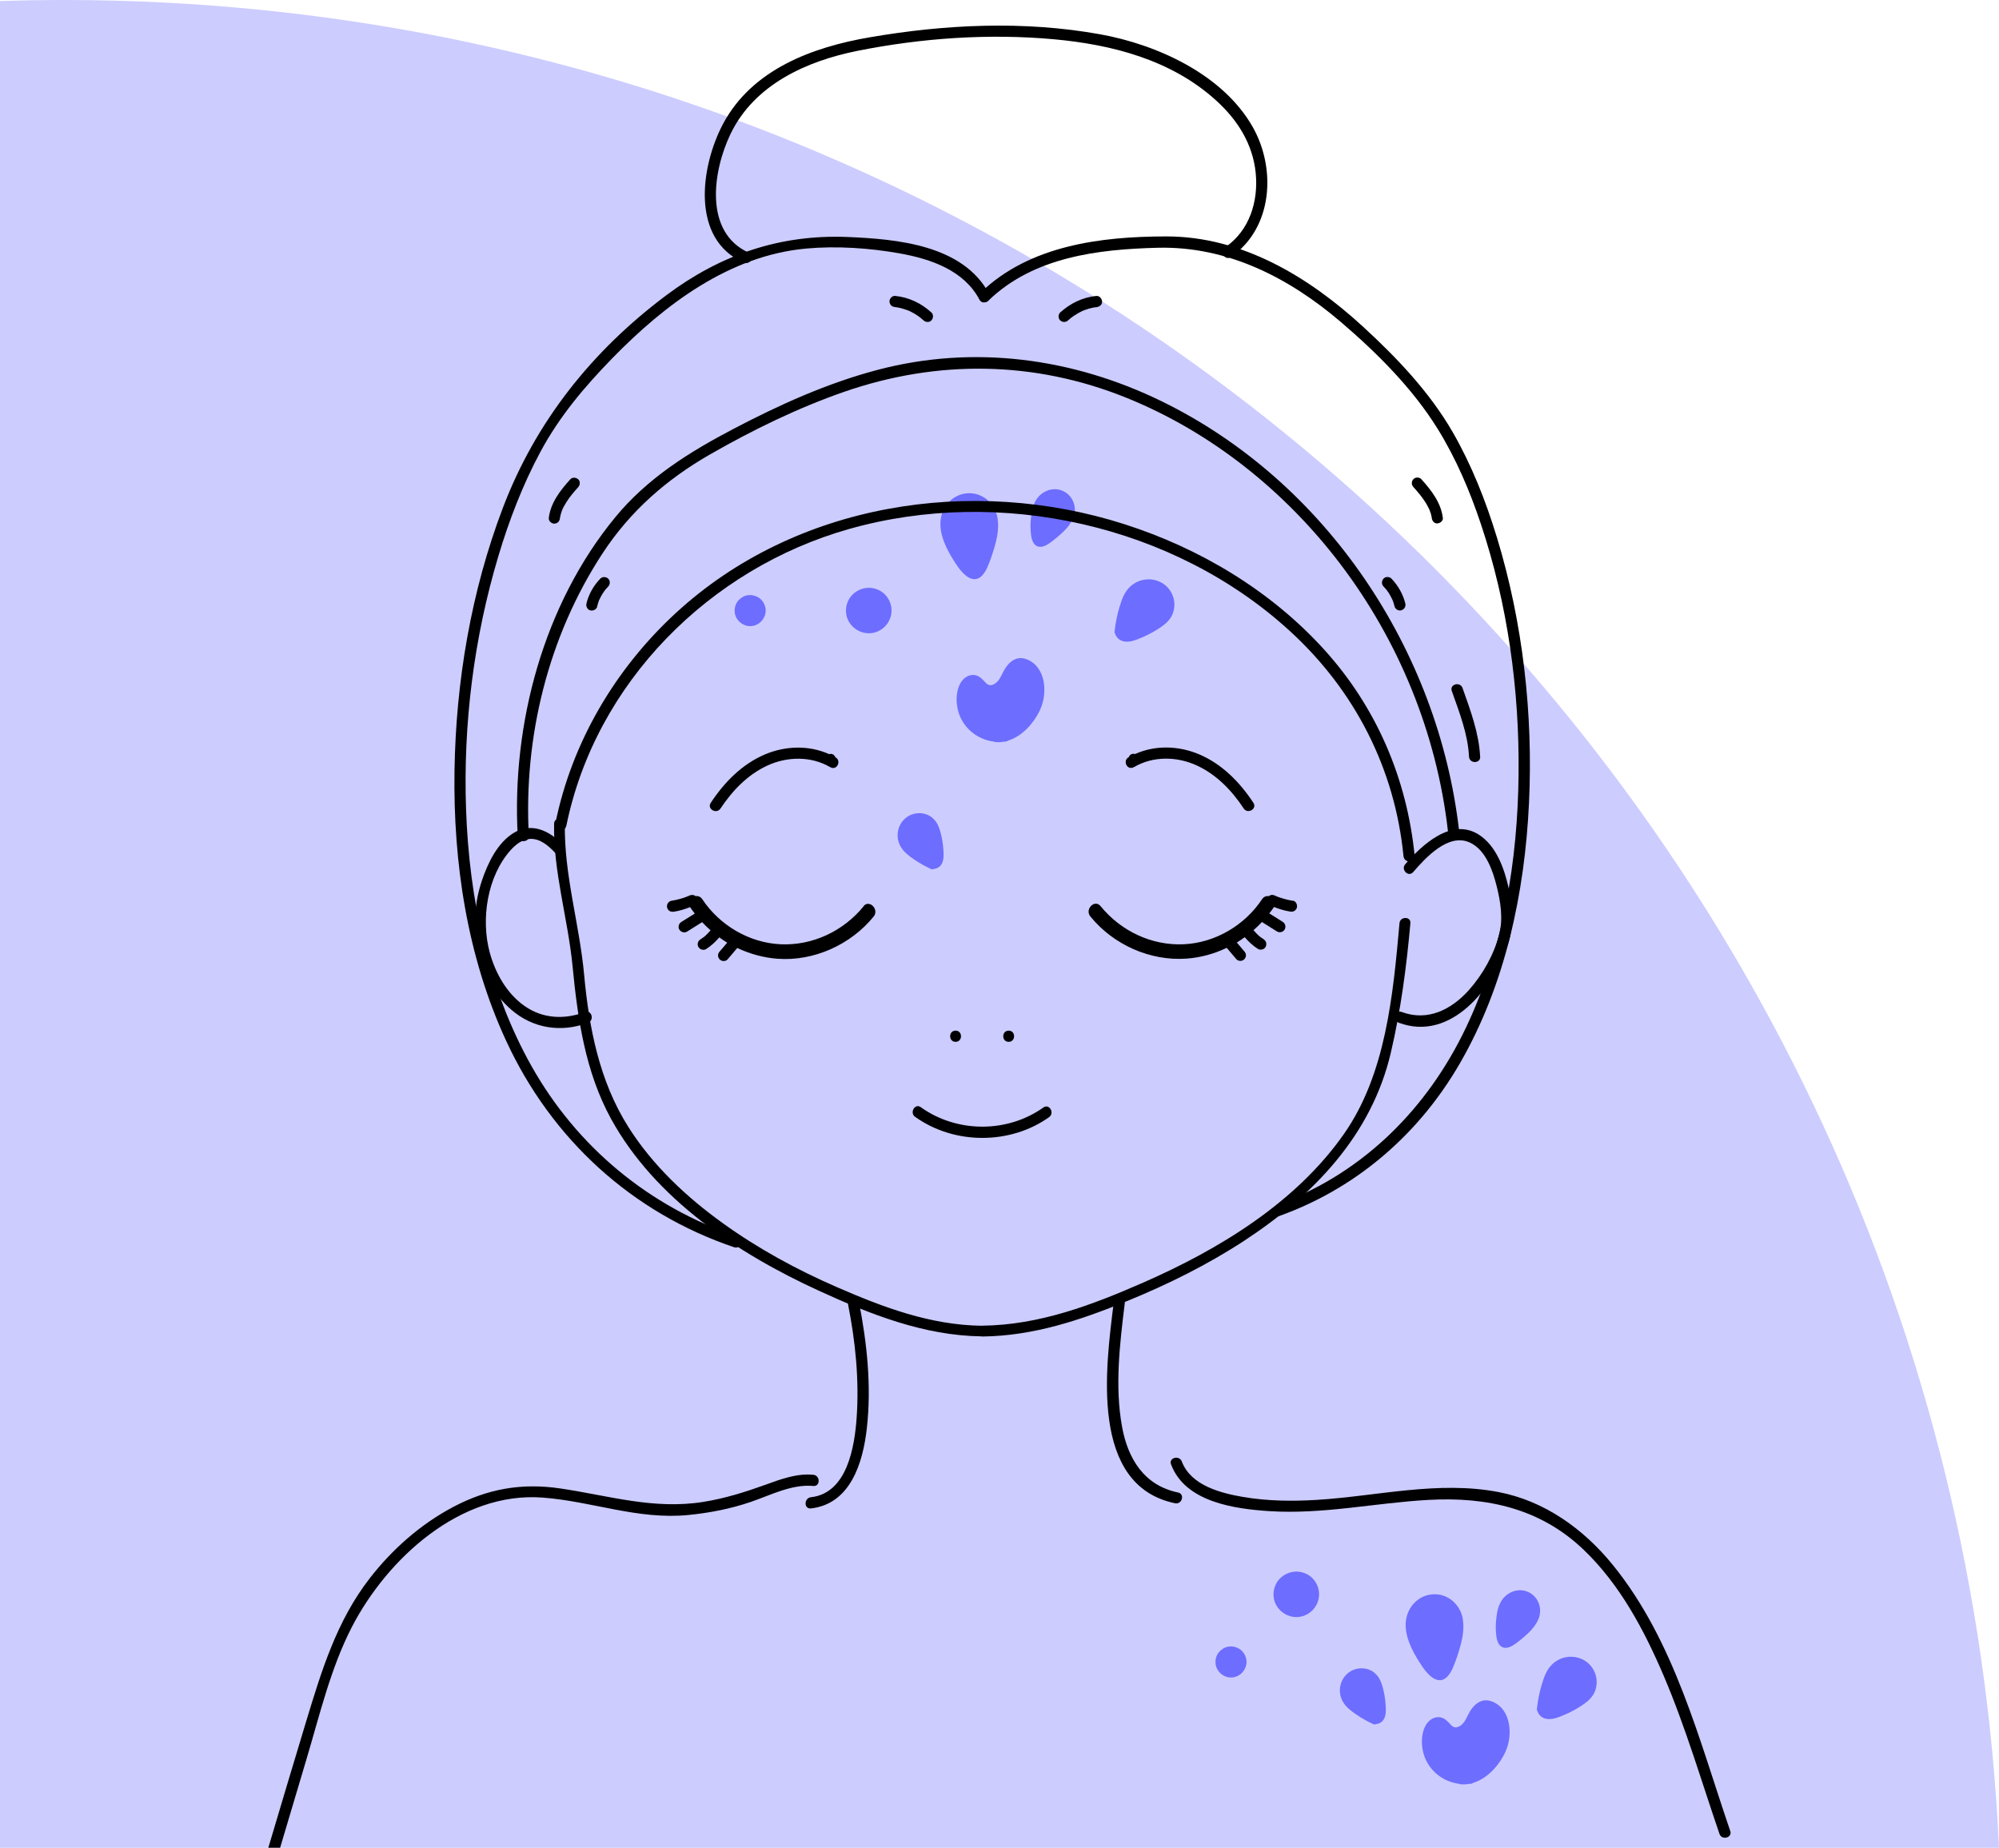 <?xml version="1.0" encoding="UTF-8"?>
<svg id="Layer_2" data-name="Layer 2" xmlns="http://www.w3.org/2000/svg" viewBox="0 0 278.62 257.53">
  <defs>
    <style>
      .cls-1, .cls-2 {
        opacity: .68;
      }

      .cls-3 {
        fill: none;
      }

      .cls-2, .cls-4 {
        fill: blue;
      }

      .cls-4 {
        opacity: .2;
      }
    </style>
  </defs>
  <g id="Layer_1-2" data-name="Layer 1">
    <g>
      <path class="cls-4" d="M278.62,257.53C272.1,114.2,153.84,0,8.9,0,5.92,0,2.96.05,0,.15v257.38h278.62Z"/>
      <g>
        <g class="cls-1">
          <path class="cls-2" d="M173.71,231.96c-.15.9-.85,1.63-1.75,1.8-.92.17-1.82-.29-2.28-1.09-.43-.75-.33-1.76.22-2.42.35-.39.79-.67,1.31-.76.5-.08,1,.02,1.44.26.77.42,1.21,1.35,1.07,2.21Z"/>
          <path class="cls-2" d="M183.81,222.7c-.22,1.32-1.25,2.38-2.57,2.62-1.33.24-2.67-.42-3.34-1.58-.64-1.12-.49-2.59.34-3.57,1-1.15,2.64-1.48,3.99-.74,1.15.63,1.8,1.98,1.58,3.27Z"/>
          <path class="cls-2" d="M209.88,244.04c-.84,1.89-2.53,3.85-4.59,4.45-.06.05-.13.09-.22.11-.11.02-.22,0-.32.02-.38.07-.77.09-1.18.05-.08,0-.14-.03-.2-.06-2.38-.3-4.44-2.01-5.02-4.45-.3-1.26-.24-2.9.55-3.98.36-.49.91-.84,1.53-.86.62-.02,1.07.31,1.48.74.25.25.48.6.85.67.34.06.7-.12.95-.34.5-.42.74-1.08,1.04-1.64.63-1.18,1.72-2.15,3.13-1.64,2.73.98,3.01,4.66,1.99,6.93Z"/>
          <path class="cls-2" d="M222.36,235.56c-.28.84-.9,1.44-1.61,1.94-.84.59-1.74,1.09-2.69,1.49-.83.35-1.82.79-2.72.52-.5-.15-.9-.54-1.05-1.02-.06-.08-.1-.18-.08-.31,0-.06.02-.13.03-.19,0-.02,0-.04,0-.05.13-1.07.34-2.13.65-3.16.3-.99.64-2.01,1.39-2.76,1.19-1.21,3.07-1.47,4.53-.62,1.44.84,2.08,2.59,1.55,4.16Z"/>
          <path class="cls-2" d="M191.55,233.13c.61.48.91,1.14,1.13,1.88.25.87.4,1.76.45,2.66.04.7.09,1.52-.37,2.11-.24.31-.61.48-.99.51-.1.06-.23.07-.37,0-.83-.38-1.62-.83-2.37-1.34-.72-.5-1.45-1.04-1.88-1.82-.73-1.29-.44-2.98.71-3.93,1.06-.88,2.62-.93,3.71-.07Z"/>
          <path class="cls-2" d="M203.89,225.7c.17,1.11.03,2.22-.24,3.3-.3,1.17-.69,2.37-1.17,3.49-.38.85-1.07,1.92-2.16,1.63-1.06-.28-1.91-1.57-2.47-2.44-1.05-1.65-2.11-3.71-1.9-5.73.21-1.97,1.71-3.61,3.73-3.75,2.13-.15,3.89,1.44,4.22,3.5Z"/>
          <path class="cls-2" d="M214.4,225.71c-.31.71-.79,1.32-1.35,1.85-.6.57-1.26,1.13-1.93,1.6-.49.33-1.12.67-1.71.41-.76-.33-.87-1.47-.91-2.19-.06-.87.02-1.73.16-2.59.11-.67.34-1.32.74-1.87.84-1.15,2.38-1.65,3.69-1,1.4.7,1.93,2.37,1.32,3.78Z"/>
        </g>
        <g class="cls-1">
          <path class="cls-2" d="M106.69,85.43c-.15.9-.85,1.63-1.75,1.8-.92.17-1.82-.29-2.28-1.09-.43-.75-.33-1.76.22-2.42.35-.39.79-.67,1.31-.76.5-.08,1,.02,1.44.26.77.42,1.21,1.35,1.07,2.21Z"/>
          <path class="cls-2" d="M124.22,85.59c-.22,1.32-1.25,2.38-2.57,2.62-1.33.24-2.67-.42-3.34-1.58-.64-1.12-.49-2.59.34-3.57,1-1.15,2.64-1.48,3.99-.74,1.15.63,1.8,1.98,1.58,3.27Z"/>
          <path class="cls-2" d="M145.03,98.79c-.84,1.89-2.53,3.85-4.59,4.45-.06.05-.13.09-.22.11-.11.02-.22,0-.32.02-.38.07-.77.09-1.18.05-.08,0-.14-.03-.2-.06-2.38-.3-4.44-2.01-5.02-4.45-.3-1.26-.24-2.9.55-3.98.36-.49.91-.84,1.53-.86.62-.02,1.07.31,1.48.74.25.25.48.6.85.67.34.06.7-.12.95-.34.5-.42.74-1.08,1.04-1.64.63-1.18,1.72-2.15,3.13-1.64,2.73.98,3.01,4.66,1.99,6.93Z"/>
          <path class="cls-2" d="M163.5,85.4c-.28.84-.9,1.44-1.61,1.94-.84.59-1.74,1.09-2.69,1.49-.83.35-1.82.79-2.72.52-.5-.15-.9-.54-1.05-1.02-.06-.08-.1-.18-.08-.31,0-.06.02-.13.03-.19,0-.02,0-.04,0-.05.13-1.07.34-2.13.65-3.16.3-.99.64-2.01,1.39-2.76,1.19-1.21,3.07-1.47,4.53-.62,1.44.84,2.08,2.59,1.55,4.16Z"/>
          <path class="cls-2" d="M129.91,113.95c.61.48.91,1.14,1.13,1.88.25.87.4,1.76.45,2.66.04.7.09,1.52-.37,2.11-.24.31-.61.48-.99.51-.1.06-.23.07-.37,0-.83-.38-1.62-.83-2.37-1.34-.72-.5-1.45-1.04-1.88-1.82-.73-1.29-.44-2.98.71-3.93,1.06-.88,2.62-.93,3.71-.07Z"/>
          <path class="cls-2" d="M139.04,72.25c.17,1.11.03,2.22-.24,3.3-.3,1.17-.69,2.37-1.17,3.49-.38.85-1.07,1.92-2.16,1.63-1.06-.28-1.91-1.57-2.47-2.44-1.05-1.65-2.11-3.71-1.9-5.73.21-1.97,1.71-3.61,3.73-3.75,2.13-.15,3.89,1.44,4.22,3.5Z"/>
          <path class="cls-2" d="M149.55,72.26c-.31.71-.79,1.32-1.35,1.85-.6.57-1.26,1.13-1.93,1.6-.49.33-1.12.67-1.71.41-.76-.33-.87-1.47-.91-2.19-.06-.87.02-1.73.16-2.59.11-.67.34-1.32.74-1.87.84-1.15,2.38-1.65,3.69-1,1.4.7,1.93,2.37,1.32,3.78Z"/>
        </g>
        <g>
          <g>
            <path d="M118.21,181.83c1.02,5.15,1.56,10.5,1.19,15.75-.29,4.06-1.31,10.52-6.37,11.09-.99.11-1,1.67,0,1.56,5.51-.63,7.24-6.36,7.78-11.1.68-5.86.04-11.95-1.1-17.71-.19-.98-1.7-.57-1.5.41h0Z"/>
            <path d="M155.22,181.62c-1.09,8.82-3.42,25.4,8.56,27.89.98.2,1.4-1.3.41-1.5-4.7-.98-6.98-4.67-7.8-9.16-1.03-5.64-.31-11.59.38-17.22.12-.99-1.44-.99-1.56,0h0Z"/>
            <path d="M39.04,257.53c1.22-4.08,2.42-8.16,3.64-12.23,1.85-6.17,3.39-12.79,6.36-18.54,4.95-9.57,15.15-18.91,26.6-18.04,6.89.52,13.25,3.11,20.26,2.43,2.97-.29,5.96-.87,8.78-1.84,2.75-.94,5.69-2.49,8.68-2.21,1,.09.99-1.47,0-1.56-2.29-.22-4.52.61-6.64,1.38-2.86,1.03-5.68,1.92-8.69,2.4-6.94,1.11-13.18-.88-19.97-1.88-5.38-.79-10.13.06-14.92,2.6-4.54,2.41-8.47,5.88-11.61,9.93-4.63,5.97-6.73,12.94-8.89,20.05-1.77,5.83-3.5,11.67-5.24,17.5.55,0,1.09,0,1.64,0Z"/>
            <path d="M163.23,204.11c1.98,5.26,8.88,6.19,13.75,6.5,7.44.47,14.74-1.16,22.13-1.57,8.18-.45,15.6,1.19,21.63,6.96,5.03,4.81,8.4,11.14,11.11,17.47,3.08,7.2,5.27,14.72,7.81,22.12.32.94,1.83.54,1.5-.41-4.35-12.68-7.76-26.48-16.38-37.09-4.06-5-9.5-8.91-15.91-10.14-8.42-1.62-16.92.57-25.33,1.09-3.42.21-6.91.17-10.29-.41-3.15-.54-7.27-1.61-8.53-4.94-.35-.93-1.86-.53-1.5.41h0Z"/>
          </g>
          <g>
            <g>
              <path d="M137.87,40.96c-3.65-6.83-12.83-7.64-19.72-7.93-9.43-.39-17.74,2.47-25.28,8.12-10.35,7.75-18.2,17.59-22.78,29.63-4.42,11.62-6.55,24.21-6.74,36.62-.2,12.85,1.78,26,7.23,37.73,6.32,13.63,17.49,23.88,31.75,28.7.95.32,1.36-1.18.41-1.5-12.25-4.14-22.3-12.46-28.65-23.73-6.11-10.85-8.7-23.43-9.13-35.79-.42-11.89,1.09-23.93,4.51-35.33,1.5-5.01,3.39-9.93,5.87-14.54,2.65-4.92,6.13-9.04,10.02-13.03,7.28-7.46,16.29-14.29,27.01-15.27,4.25-.39,8.86-.07,13.06.68,4.32.78,8.9,2.34,11.09,6.44.47.89,1.82.1,1.35-.79h0Z"/>
              <path d="M124.76,42.8s.3.04.16.02c.1.02.2.03.29.05.19.04.39.08.58.14.19.05.38.12.57.18.09.03.19.07.28.11-.08-.03-.03-.01.02,0,.06.03.11.05.17.08.36.17.7.37,1.03.59.08.05.16.11.24.17.04.03.08.06.12.09.1.07-.08-.06.02.01.16.13.32.27.48.41.3.27.81.32,1.1,0,.27-.3.32-.81,0-1.1-1.41-1.29-3.15-2.12-5.06-2.31-.41-.04-.8.39-.78.78.02.46.34.74.78.78h0Z"/>
              <path d="M78.05,72.18c0,.09,0,.03,0-.02,0-.05.02-.1.03-.15.02-.12.05-.23.08-.34.06-.2.12-.4.2-.6.05-.12-.04.09.01-.03.03-.06.05-.12.08-.18.05-.1.1-.19.15-.29.11-.21.23-.41.35-.6.49-.77,1-1.37,1.64-2.07.27-.3.32-.81,0-1.1-.3-.27-.81-.32-1.1,0-1.4,1.55-2.75,3.27-3,5.4-.05.41.39.8.78.78.46-.02.73-.34.78-.78h0Z"/>
              <path d="M83.23,84.52c.07-.28.15-.55.25-.82.01-.03.03-.06.04-.1.04-.11.03-.05,0,.02.04-.06.06-.13.09-.19.06-.13.13-.27.2-.39.14-.25.3-.5.47-.73.02-.03.05-.05.06-.08-.02.04-.09.11-.02.03.04-.05.09-.11.13-.16.1-.12.21-.24.32-.35.28-.29.31-.81,0-1.1-.31-.28-.8-.31-1.1,0-.93.96-1.62,2.16-1.93,3.46-.1.4.13.86.54.96.4.09.86-.12.96-.54h0Z"/>
              <path d="M206.3,105.46c-.16-3.31-1.36-6.47-2.45-9.57-.33-.94-1.84-.53-1.5.41,1.04,2.95,2.25,5.99,2.4,9.15.05,1,1.61,1.01,1.56,0h0Z"/>
              <path d="M208.62,74.84c-1.54-5.04-3.5-10.01-6.13-14.59-3.22-5.58-7.78-10.38-12.5-14.71-7.56-6.95-16.89-12.61-27.46-12.59-9.1.01-19.05,1.25-25.88,7.86-.72.7.38,1.8,1.1,1.1,6.29-6.09,15.26-7.17,23.62-7.38,9.69-.24,18.29,4.17,25.52,10.35,5.03,4.3,10,9.25,13.51,14.92,2.55,4.13,4.47,8.63,6,13.22,3.74,11.17,5.38,23.08,5.26,34.84-.12,12.06-2.12,24.41-7.34,35.37-5.35,11.23-14.17,20.04-25.69,24.45-.81.87-1.65,1.71-2.52,2.52,11.73-3.57,21.27-11.43,27.39-22.04,6.31-10.94,9.02-23.72,9.61-36.23.59-12.44-.85-25.15-4.48-37.07Z"/>
              <path d="M152.83,41.24c-1.91.19-3.64,1.02-5.06,2.31-.3.28-.3.83,0,1.1.32.3.78.29,1.1,0,.15-.13.3-.26.45-.38.04-.03.08-.06.02-.01.04-.03.08-.06.12-.09.08-.06.16-.11.24-.17.34-.23.69-.43,1.06-.61.04-.02.09-.04.13-.06.01,0,.15-.06.08-.04-.07.03.07-.03.08-.03.05-.02.09-.04.14-.05.19-.07.37-.13.56-.19.19-.05.38-.1.58-.14.1-.02.2-.03.29-.05.13-.02-.11.01.02,0,.06,0,.12-.01.19-.02.4-.04.8-.33.78-.78-.02-.39-.35-.82-.78-.78h0Z"/>
              <path d="M201.1,72.18c-.25-2.13-1.61-3.86-3-5.4-.27-.3-.83-.3-1.1,0-.3.32-.29.78,0,1.1.64.71,1.14,1.3,1.64,2.07.12.18.23.37.33.57.05.1.1.19.15.29.03.06.06.12.09.18.01.03.05.11.02.03.08.2.15.4.21.6.03.11.06.23.08.34.01.05.02.1.03.15,0,.03.03.2,0,.06.05.4.33.8.78.78.38-.02.83-.35.78-.78h0Z"/>
              <path d="M195.87,84.1c-.32-1.3-1.01-2.5-1.93-3.46-.28-.29-.82-.31-1.1,0-.29.32-.3.79,0,1.1.1.11.21.22.3.33.05.05.09.11.13.16.01.02.09.11.02.02-.07-.09,0,0,.02.03.18.24.34.49.48.75.07.12.13.25.19.37.03.06.06.13.09.19.04.09-.06-.15,0-.02.01.03.03.06.04.1.11.27.19.55.26.84.1.4.57.67.96.54.41-.13.65-.53.54-.96h0Z"/>
              <path d="M78.93,115.12c4.06-19.97,19.97-35.89,39.4-41.39,21.05-5.96,45.31-.59,61.5,14.26,9.02,8.27,14.59,19.15,15.79,31.34.1.99,1.66,1,1.56,0-1.07-10.85-5.37-20.86-12.74-28.93-7.45-8.16-17.26-14-27.74-17.35-21.29-6.8-45.85-2.96-62.52,12.4-8.42,7.76-14.47,18-16.76,29.25-.2.98,1.3,1.4,1.5.41h0Z"/>
              <path d="M73.71,116.49c-.75-13.76,2.7-27.8,10.28-39.38,3.87-5.9,8.93-10.32,15.03-13.81,5.92-3.39,12.15-6.43,18.6-8.68,13.02-4.52,26.55-4.36,39.36.81,11.84,4.78,22.12,13.03,29.83,23.17,8.2,10.79,13.46,23.74,15,37.2.11.99,1.67,1,1.56,0-2.88-25.17-18.52-48.67-41.45-59.87-12.37-6.04-26.19-7.91-39.57-4.39-7.03,1.85-13.71,4.87-20.13,8.24-6.15,3.22-11.99,6.87-16.45,12.29-10.02,12.16-14.47,28.85-13.61,44.41.05,1,1.61,1,1.56,0h0Z"/>
              <path d="M104.44,35.25c-6.39-2.81-5.1-11.44-2.61-16.6,3.31-6.85,10.55-10.13,17.67-11.56,8.95-1.79,18.27-2.44,27.36-1.62,8.16.74,16.42,2.88,22.64,8.53,2.98,2.7,5.11,6.04,5.52,10.11.39,3.97-.87,8.04-4.26,10.36-.82.56-.04,1.92.79,1.35,5.86-4.02,6.37-12.33,3.02-18.18-4.17-7.29-13.3-11.43-21.23-12.86-10.6-1.91-21.55-1.4-32.12.42-8.01,1.37-16.43,4.49-20.46,12.1-3.11,5.88-4.54,16.02,2.89,19.29.91.4,1.71-.94.79-1.35h0Z"/>
            </g>
            <g>
              <g>
                <path d="M78.5,117.78c-1.8-1.93-4.35-3.23-6.85-1.73-2.32,1.4-3.64,4.2-4.48,6.67-2.05,6.09-.95,13.62,4.09,18,3.03,2.63,6.95,3.22,10.69,1.83.93-.34.53-1.85-.41-1.5-2.86,1.06-5.87.95-8.42-.84-2.47-1.73-4.06-4.55-4.85-7.42-1.27-4.64-.38-10.69,2.95-14.36.7-.76,1.58-1.45,2.65-1.51,1.43-.08,2.62.99,3.53,1.96.68.73,1.78-.37,1.1-1.1h0Z"/>
                <path d="M196.95,121.56c1.72-1.98,4.94-5.56,7.97-4.11,2.18,1.04,3.15,3.91,3.69,6.07.54,2.15.92,4.55.34,6.73-.74,2.82-2.28,5.56-4.21,7.73-2.44,2.73-5.74,4.41-9.37,3.06-.94-.35-1.34,1.15-.41,1.5,7.32,2.72,13.23-4.91,15.25-11.06.84-2.56.62-5.21.04-7.82-.6-2.67-1.72-5.8-4.14-7.34-3.81-2.42-7.91,1.44-10.25,4.13-.65.75.44,1.85,1.1,1.1h0Z"/>
                <path d="M195.06,128.68c-.89,9.92-1.88,20.99-7.74,29.36-6.72,9.6-17.44,16.1-27.99,20.72-7.17,3.14-14.51,5.92-22.43,6-.02,0-.03,0-.05.01-7.19-.09-13.75-2.57-20.27-5.41-5.53-2.41-10.86-5.31-15.76-8.83-5.13-3.68-9.87-8.12-13.25-13.48-4.04-6.39-5.48-13.84-6.16-21.27-.65-7-2.81-13.92-2.68-20.98.02-.96-1.48-.96-1.5,0-.13,6.73,1.94,13.26,2.58,19.91.71,7.31,1.77,14.66,5.34,21.19,6.13,11.19,17.7,18.83,29.03,24.01,7.19,3.29,14.61,6.23,22.62,6.34.03,0,.06.02.1.02,7.18-.08,13.76-2.3,20.34-5,5.63-2.31,11.09-5.02,16.18-8.35,9.66-6.32,17.74-14.71,20.43-26.19,1.39-5.92,2.19-12.01,2.73-18.06.09-.98-1.44-.97-1.52,0Z"/>
              </g>
              <g>
                <g>
                  <path d="M133.19,145.2c1,0,1.01-1.56,0-1.56s-1.01,1.56,0,1.56h0Z"/>
                  <path d="M140.59,145.2c1,0,1.01-1.56,0-1.56s-1.01,1.56,0,1.56h0Z"/>
                </g>
                <path d="M127.56,155.66c5.43,3.89,13.22,3.91,18.66.04.81-.58.03-1.93-.79-1.35-5.04,3.58-12.06,3.56-17.09-.04-.82-.59-1.6.77-.79,1.35h0Z"/>
                <g>
                  <path d="M100.42,112.69c1.65-2.5,3.8-4.74,6.55-6,2.76-1.27,6.09-1.33,8.74.23,0,0,0-.01,0-.02.06.03.1.08.18.1.85.27,1.35-.98.6-1.43-.02-.01-.04-.02-.06-.03-.14-.41-.53-.54-.88-.44-2.8-1.26-6.07-1.16-8.9.03-3.21,1.35-5.7,3.9-7.59,6.77-.55.84.8,1.62,1.35.79Z"/>
                  <path d="M120.39,126.29c-2.82,3.47-7.13,5.53-11.63,5.31-4.36-.21-8.47-2.66-10.87-6.27-.24-.37-.61-.48-.95-.44-.08-.07-.17-.12-.28-.14-.22-.05-.4-.01-.6.08-.04.02-.27.11-.05.02-.05.02-.09.04-.14.06-.11.04-.22.09-.33.13-.21.08-.43.15-.65.21-.44.13-.9.23-1.35.3-.18.03-.38.21-.47.36-.1.17-.14.41-.08.6.06.19.18.37.36.47.2.1.38.11.6.08.77-.12,1.51-.35,2.23-.63.21.31.44.6.66.89-.62.39-1.25.78-1.87,1.17-.17.11-.3.27-.36.47-.05.19-.03.44.08.6.22.35.7.51,1.07.28.68-.43,1.36-.85,2.04-1.28.02-.01.03-.03.05-.05.38.4.78.79,1.19,1.15-.29.32-.58.65-.92.92-.16.12-.32.23-.49.34-.17.11-.3.27-.36.47-.05.19-.03.44.08.6.22.35.7.51,1.07.28.7-.44,1.3-1.01,1.84-1.63.36.26.72.52,1.1.74-.35.41-.7.82-1.05,1.23-.14.16-.23.33-.23.55,0,.19.08.42.23.55.15.14.34.24.55.23.2,0,.42-.07.55-.23l1.35-1.59c1.74.82,3.63,1.35,5.59,1.5,5.08.38,10.22-1.95,13.42-5.88.81-1-.61-2.44-1.43-1.43Z"/>
                  <path d="M157.88,106.99c.07-.02.11-.07.18-.1,0,0,0,.01,0,.02,2.65-1.56,5.98-1.5,8.74-.23,2.75,1.26,4.91,3.51,6.55,6,.55.83,1.9.05,1.35-.79-1.89-2.87-4.38-5.42-7.59-6.77-2.83-1.19-6.1-1.3-8.9-.03-.35-.1-.74.03-.88.44-.02.01-.04.02-.06.03-.75.44-.26,1.7.6,1.43Z"/>
                  <path d="M180.24,125.55c-.46-.07-.91-.17-1.35-.3-.22-.06-.43-.13-.65-.21-.11-.04-.22-.08-.33-.13-.05-.02-.09-.04-.14-.06.22.09,0,0-.05-.02-.2-.09-.38-.14-.6-.08-.09.03-.19.08-.27.14-.35-.04-.71.07-.95.44-2.4,3.62-6.51,6.06-10.87,6.27-4.5.22-8.81-1.84-11.63-5.31-.82-1.01-2.24.43-1.43,1.43,3.2,3.94,8.33,6.25,13.42,5.88,1.96-.14,3.85-.67,5.59-1.5.45.53.9,1.06,1.35,1.59.12.14.37.23.55.23s.42-.08.55-.23c.14-.15.24-.34.23-.55,0-.22-.09-.39-.23-.55-.35-.41-.7-.82-1.04-1.23.38-.23.74-.49,1.1-.74.54.62,1.14,1.19,1.84,1.63.35.22.88.08,1.07-.28.2-.38.09-.83-.28-1.07-.17-.11-.33-.22-.49-.34-.34-.27-.63-.6-.92-.92.42-.36.81-.75,1.19-1.15.02.02.03.04.05.05.68.43,1.36.85,2.04,1.28.35.22.87.08,1.07-.28.2-.38.09-.84-.28-1.07-.62-.39-1.24-.78-1.87-1.17.23-.29.46-.58.66-.89.72.28,1.46.51,2.23.63.21.03.41.04.6-.08.16-.09.32-.28.36-.47.09-.37-.11-.89-.54-.96Z"/>
                </g>
              </g>
            </g>
          </g>
          <g>
            <path class="cls-3" d="M137.45,150.85c-7.74.21-13.94,2.88-13.86,5.98.08,3.09,6.42,5.44,14.16,5.23,7.74-.21,13.94-2.88,13.86-5.98-.08-3.09-6.42-5.44-14.16-5.23Z"/>
            <path class="cls-3" d="M127.29,129.67c.22-5.85-7.35-10.88-16.92-11.25-9.57-.37-17.5,4.08-17.73,9.93-.22,5.85,7.35,10.88,16.92,11.25,9.57.36,17.5-4.08,17.73-9.93Z"/>
            <path class="cls-3" d="M163.21,117.01c-9.53.87-16.83,6.3-16.3,12.13.53,5.83,8.7,9.84,18.23,8.97,9.53-.87,16.83-6.3,16.3-12.13-.53-5.83-8.7-9.84-18.23-8.97Z"/>
            <path class="cls-3" d="M137.34,146.84c2.23-.06,4.43-.97,6.08-2.71.79-.84.76-2.16-.08-2.95-.83-.79-2.16-.76-2.95.08-1.72,1.81-4.59,1.89-6.4.17-.84-.79-2.15-.76-2.95.08-.79.84-.76,2.16.08,2.95,1.74,1.65,3.99,2.44,6.21,2.38Z"/>
          </g>
        </g>
      </g>
    </g>
  </g>
</svg>